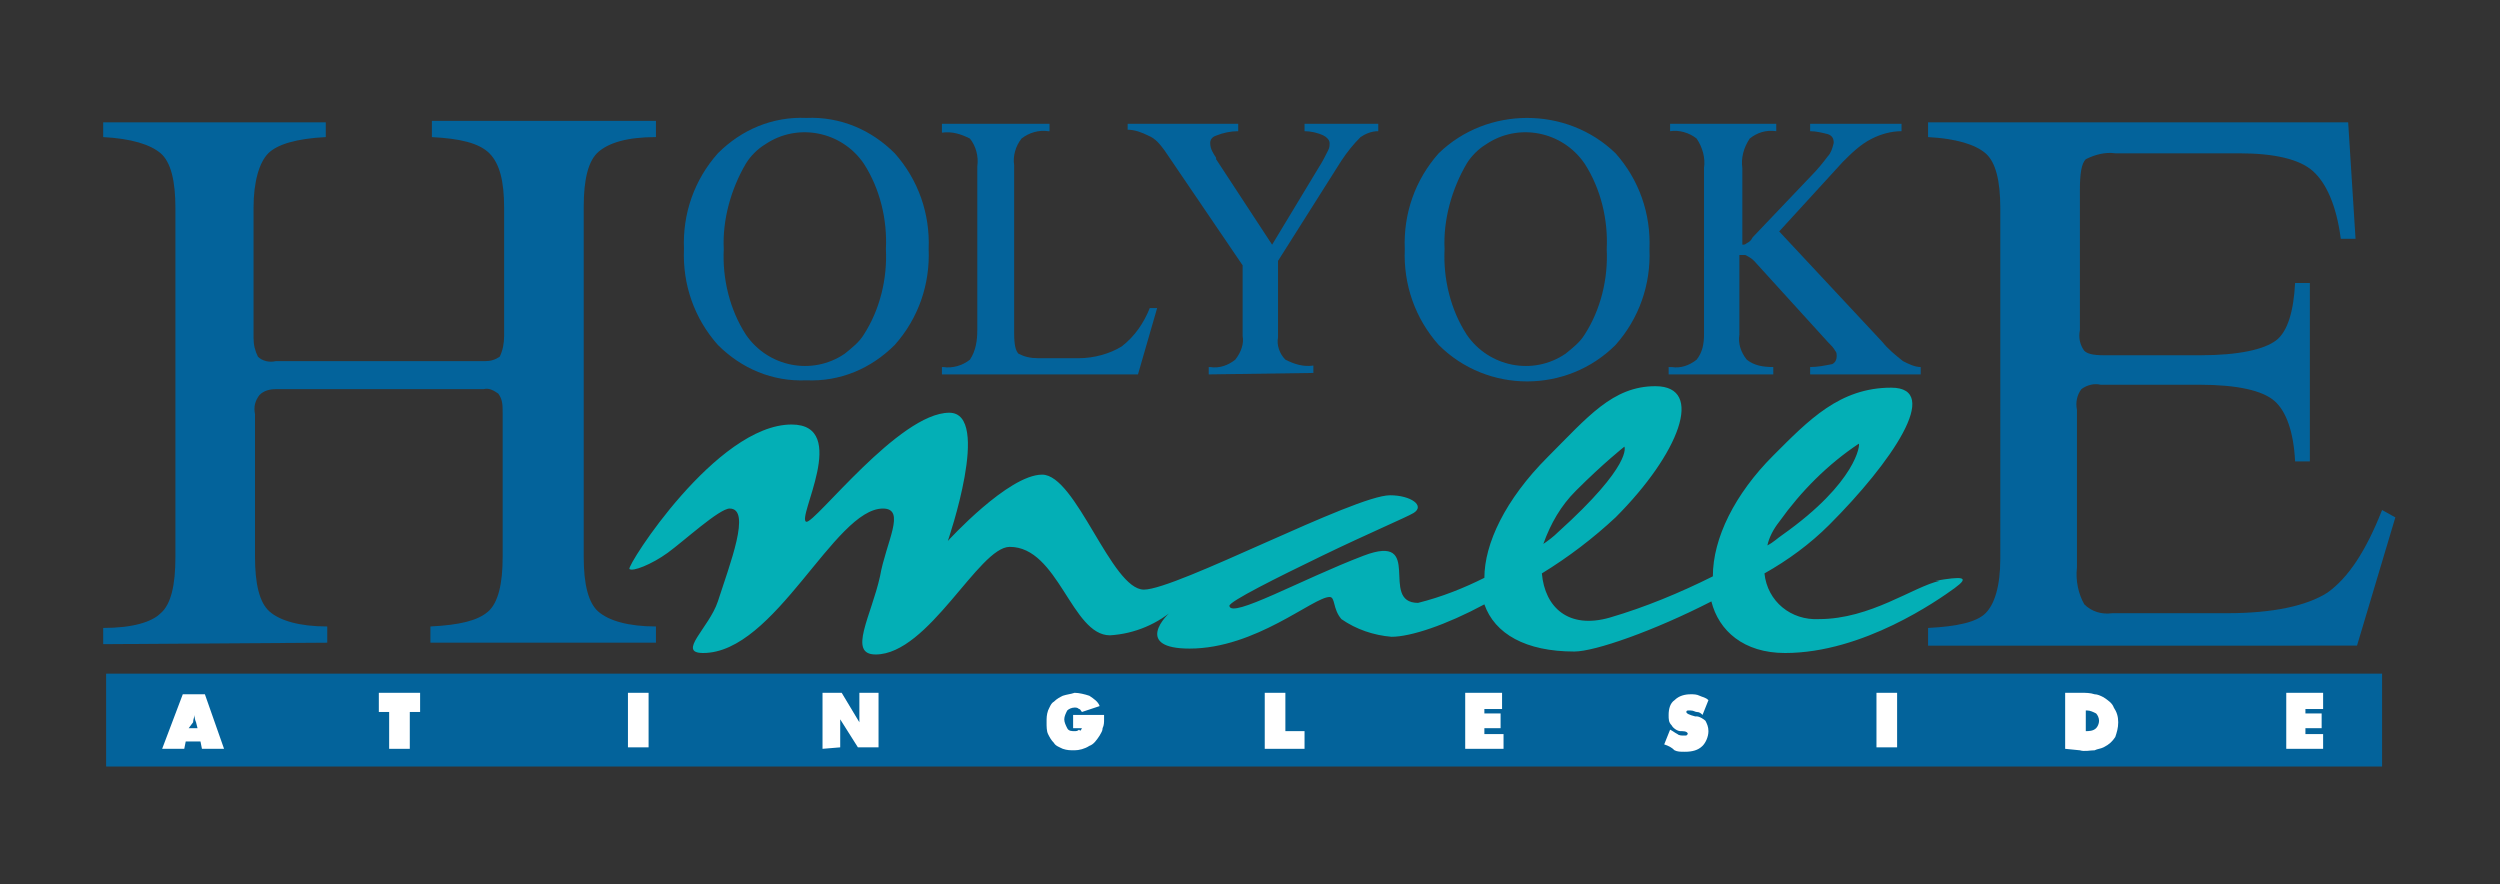 <?xml version="1.0" encoding="utf-8"?>
<!-- Generator: Adobe Illustrator 21.0.2, SVG Export Plug-In . SVG Version: 6.00 Build 0)  -->
<svg version="1.1" id="Layer_1" xmlns="http://www.w3.org/2000/svg" xmlns:xlink="http://www.w3.org/1999/xlink" x="0px" y="0px"
	 viewBox="0 0 169.6 60" style="enable-background:new 0 0 169.6 60;" xml:space="preserve">
<rect x="0" y="0" width="169.6" height="60" fill="#333333" stroke="none"/>
<style type="text/css">
	.st0{fill:#03639B;}
	.st1{fill:#FFFFFF;}
	.st2{fill:#03AFB6;}
</style>
<title>logoholyoke</title>
<g id="Layer_2">
	<g id="Die_line">
		<rect x="7.2" y="45.7" class="st0" width="154.4" height="6.3"/>
		<path class="st0" d="M7,43.7v-1.1c2,0,3.3-0.4,3.9-1c0.7-0.6,1-1.9,1-3.8V14.1c0-1.8-0.3-3.1-1-3.7c-0.7-0.6-2-1-3.9-1.1v-1h15.1
			v1c-2,0.1-3.3,0.5-3.9,1.1c-0.6,0.6-1,1.9-1,3.7v8.8c0,0.5,0.1,0.9,0.3,1.3c0.3,0.3,0.8,0.4,1.2,0.3h14.2c0.4,0,0.7-0.1,1-0.3
			c0.2-0.4,0.3-0.9,0.3-1.4v-8.7c0-1.8-0.3-3-1-3.7c-0.7-0.7-2-1-3.9-1.1V8.2h15.2v1.1c-2,0-3.2,0.4-3.9,1c-0.7,0.6-1,1.9-1,3.7
			v23.8c0,1.8,0.3,3.1,1,3.7s2,1,3.9,1v1.1H29.2v-1.1c2-0.1,3.2-0.4,3.9-1c0.7-0.6,1-1.9,1-3.7v-9.8c0-0.5,0-0.9-0.3-1.3
			c-0.3-0.2-0.6-0.4-1-0.3H18.7c-0.4,0-0.8,0.1-1.1,0.4c-0.3,0.4-0.4,0.8-0.3,1.3v9.7c0,1.8,0.3,3.1,1,3.7s2,1,3.9,1v1.1L7,43.7z"/>
		<path class="st0" d="M46.4,16.9c-0.1-2.4,0.7-4.7,2.3-6.5c1.6-1.6,3.7-2.5,6-2.4c2.3-0.1,4.4,0.8,6,2.4c1.6,1.8,2.4,4.1,2.3,6.5
			c0.1,2.4-0.7,4.7-2.3,6.5c-1.6,1.6-3.7,2.5-6,2.4c-2.3,0.1-4.4-0.8-6-2.4C47.1,21.6,46.3,19.3,46.4,16.9 M49.1,16.9
			c-0.1,2,0.4,4.1,1.5,5.8c1.5,2.2,4.5,2.8,6.7,1.3c0.5-0.4,1-0.8,1.3-1.3c1.1-1.7,1.6-3.8,1.5-5.8c0.1-2-0.4-4.1-1.5-5.8
			c-1.5-2.2-4.5-2.8-6.7-1.3c-0.5,0.3-1,0.8-1.3,1.3C49.6,12.8,49,14.9,49.1,16.9"/>
		<path class="st0" d="M63.9,25.4v-0.5H64c0.6,0.1,1.3-0.1,1.8-0.5c0.4-0.6,0.5-1.3,0.5-2V11.3c0.1-0.7-0.1-1.4-0.5-1.9
			c-0.6-0.3-1.2-0.5-1.9-0.4V8.4h7.3v0.5h-0.1c-0.6-0.1-1.3,0.1-1.8,0.5c-0.4,0.5-0.6,1.2-0.5,1.8v11.4c0,0.8,0.1,1.2,0.3,1.4
			c0.4,0.2,0.8,0.3,1.3,0.3h2.8c1,0,2.1-0.3,2.9-0.8c0.9-0.7,1.5-1.6,1.9-2.6h0.5l-1.3,4.5H63.9z"/>
		<path class="st0" d="M82,25.4v-0.5h0.1c0.6,0.1,1.2-0.1,1.7-0.5c0.4-0.5,0.6-1.1,0.5-1.6V18l-5.3-7.8c-0.3-0.4-0.6-0.8-1.1-1
			c-0.4-0.2-0.9-0.4-1.4-0.4V8.4H84v0.5c-0.5,0-1,0.1-1.5,0.3c-0.3,0.1-0.4,0.3-0.4,0.5c0,0.4,0.2,0.7,0.4,1v0.1l3.8,5.8l3.2-5.3
			c0.2-0.3,0.4-0.7,0.6-1.1c0.1-0.2,0.1-0.3,0.1-0.5c0-0.2-0.2-0.4-0.4-0.5c-0.4-0.2-0.9-0.3-1.3-0.3V8.4h5v0.5
			c-0.5,0-0.9,0.2-1.2,0.4c-0.5,0.5-0.9,1-1.3,1.6l-4.3,6.8v5.2c-0.1,0.5,0.1,1.1,0.5,1.5c0.6,0.3,1.2,0.5,1.9,0.4v0.5L82,25.4z"/>
		<path class="st0" d="M95.3,16.9c-0.1-2.4,0.7-4.7,2.3-6.5c3.3-3.2,8.7-3.2,12,0c1.6,1.8,2.4,4.1,2.3,6.5c0.1,2.4-0.7,4.7-2.3,6.5
			c-3.3,3.3-8.7,3.3-12,0C96,21.6,95.2,19.3,95.3,16.9 M98,16.9c-0.1,2,0.4,4.1,1.5,5.8c1.5,2.2,4.5,2.8,6.7,1.3
			c0.5-0.4,1-0.8,1.3-1.3c1.1-1.7,1.6-3.8,1.5-5.8c0.1-2-0.4-4.1-1.5-5.8c-1.5-2.2-4.5-2.8-6.7-1.3c-0.5,0.3-1,0.8-1.3,1.3
			C98.5,12.8,97.9,14.9,98,16.9"/>
		<path class="st0" d="M113.2,25.4v-0.5h0.2c0.6,0.1,1.2-0.1,1.7-0.5c0.4-0.5,0.5-1.1,0.5-1.7V11.4c0.1-0.7-0.1-1.4-0.5-2
			c-0.5-0.4-1.2-0.6-1.8-0.5V8.4h7.2v0.5c-0.7-0.1-1.3,0.1-1.8,0.5c-0.4,0.6-0.6,1.3-0.5,2v5.2c0.1,0,0.2,0,0.3-0.1
			c0.2-0.1,0.3-0.2,0.4-0.4l4-4.2c0.4-0.4,0.8-0.9,1.1-1.3c0.2-0.2,0.3-0.5,0.4-0.9c0-0.3-0.1-0.5-0.4-0.6c-0.4-0.1-0.8-0.2-1.2-0.2
			V8.4h6.2v0.5c-0.7,0-1.4,0.2-2,0.5c-0.8,0.4-1.4,1-2,1.6l-4.3,4.7l7,7.5c0.4,0.5,0.9,0.9,1.4,1.3c0.4,0.2,0.8,0.4,1.2,0.4v0.5
			h-7.5v-0.5c0.5,0,1-0.1,1.5-0.2c0.2-0.1,0.3-0.3,0.3-0.5c0-0.2,0-0.3-0.1-0.4c-0.1-0.2-0.3-0.4-0.5-0.6l-5-5.5l0,0
			c-0.2-0.2-0.4-0.3-0.6-0.4H118v5.4c-0.1,0.6,0.1,1.2,0.5,1.7c0.5,0.4,1.1,0.5,1.8,0.5v0.5H113.2z"/>
		<path class="st0" d="M130.8,43.7v-1.1c2-0.1,3.3-0.4,3.9-1s1-1.8,1-3.7V14.1c0-1.8-0.3-3.1-1-3.7s-2-1-3.9-1.1v-1h28.5l0.5,7.9h-1
			c-0.3-2.3-1-3.8-1.9-4.6c-0.9-0.8-2.6-1.2-5-1.2h-8.4c-0.7-0.1-1.4,0.1-2,0.4c-0.3,0.3-0.4,1-0.4,2.1v9.5c-0.1,0.5,0,1,0.3,1.4
			c0.2,0.2,0.6,0.3,1.3,0.3h6.6c2.6,0,4.3-0.4,5.1-1s1.2-2,1.3-3.9h1v12.1h-1c-0.1-2-0.6-3.4-1.4-4.1s-2.5-1.1-5.1-1.1h-6.7
			c-0.4-0.1-0.9,0-1.3,0.3c-0.3,0.4-0.4,0.9-0.3,1.4v10.7c-0.1,0.9,0.1,1.8,0.5,2.5c0.5,0.5,1.2,0.7,1.9,0.6h7.8
			c3.1,0,5.4-0.5,6.8-1.4c1.4-1,2.6-2.8,3.7-5.6l0.9,0.5l-2.6,8.7H130.8z"/>
		<path class="st1" d="M11,50.8l1.4-3.7h1.5l1.3,3.7h-1.5l-0.1-0.5h-1l-0.1,0.5L11,50.8z M12.8,49.4h0.6L13.3,49
			c-0.1-0.2-0.1-0.4-0.1-0.5c0-0.1,0-0.2,0-0.3l0,0c0,0.1,0,0.2,0,0.3c0,0.1-0.1,0.3-0.1,0.5L12.8,49.4z"/>
		<polygon class="st1" points="26.4,50.8 26.4,48.3 25.7,48.3 25.7,47 28.5,47 28.5,48.3 27.8,48.3 27.8,50.8 		"/>
		<rect x="42.6" y="47" class="st1" width="1.4" height="3.7"/>
		<path class="st1" d="M55.8,50.8V47h1.3l1.2,2c0-0.1,0-0.2,0-0.3c0-0.1,0-0.2,0-0.4V47h1.3v3.7h-1.4L57,48.8c0,0.1,0,0.2,0,0.3
			c0,0.1,0,0.2,0,0.3v1.3L55.8,50.8z"/>
		<path class="st1" d="M73.4,49.4h-0.6v-0.9h2.1c0,0.1,0,0.1,0,0.2v0.1c0,0.2,0,0.4-0.1,0.6c0,0.2-0.1,0.3-0.2,0.5
			c-0.2,0.3-0.4,0.6-0.7,0.7c-0.3,0.2-0.7,0.3-1,0.3c-0.3,0-0.5,0-0.8-0.1c-0.2-0.1-0.5-0.2-0.6-0.4c-0.2-0.2-0.3-0.4-0.4-0.6
			c-0.1-0.2-0.1-0.5-0.1-0.8c0-0.3,0-0.5,0.1-0.8c0.1-0.2,0.2-0.5,0.4-0.6c0.2-0.2,0.4-0.3,0.6-0.4c0.3-0.1,0.5-0.1,0.8-0.2
			c0.3,0,0.7,0.1,1,0.2c0.3,0.2,0.6,0.4,0.7,0.7l-1.2,0.4c-0.1-0.1-0.1-0.2-0.2-0.2c-0.1-0.1-0.2-0.1-0.3-0.1
			c-0.2,0-0.4,0.1-0.5,0.2c-0.1,0.2-0.2,0.4-0.2,0.6c0,0.2,0.1,0.4,0.2,0.6c0.1,0.2,0.3,0.2,0.5,0.2c0.1,0,0.2,0,0.3-0.1
			C73.3,49.6,73.3,49.6,73.4,49.4"/>
		<polygon class="st1" points="85.8,50.8 85.8,47 87.2,47 87.2,49.6 88.5,49.6 88.5,50.8 		"/>
		<polygon class="st1" points="99.4,50.8 99.4,47 101.9,47 101.9,48.1 100.7,48.1 100.7,48.4 101.8,48.4 101.8,49.4 100.7,49.4 
			100.7,49.8 102,49.8 102,50.8 		"/>
		<path class="st1" d="M112.9,50.5l0.4-1c0.2,0.1,0.3,0.2,0.5,0.3c0.1,0.1,0.3,0.1,0.4,0.1c0.1,0,0.1,0,0.2,0c0,0,0.1-0.1,0.1-0.1
			c0-0.1-0.1-0.2-0.4-0.2H114c-0.2,0-0.5-0.2-0.6-0.4c-0.2-0.2-0.2-0.4-0.2-0.7c0-0.4,0.1-0.8,0.4-1c0.3-0.3,0.7-0.4,1.1-0.4
			c0.2,0,0.4,0,0.6,0.1c0.2,0.1,0.4,0.1,0.6,0.3l-0.4,1c-0.1-0.1-0.2-0.2-0.4-0.2c-0.1,0-0.2-0.1-0.4-0.1c-0.1,0-0.1,0-0.2,0
			c-0.1,0-0.1,0.1-0.1,0.1c0,0.1,0.2,0.2,0.6,0.3h0.1c0.2,0,0.5,0.2,0.6,0.3c0.1,0.2,0.2,0.4,0.2,0.7c0,0.4-0.2,0.8-0.4,1
			c-0.3,0.3-0.7,0.4-1.2,0.4c-0.3,0-0.5,0-0.7-0.1C113.4,50.7,113.2,50.6,112.9,50.5"/>
		<rect x="127.3" y="47" class="st1" width="1.4" height="3.7"/>
		<path class="st1" d="M140.1,50.8V47h1.1c0.3,0,0.6,0,0.9,0.1c0.2,0,0.4,0.1,0.6,0.2c0.3,0.2,0.6,0.4,0.7,0.7
			c0.2,0.3,0.3,0.6,0.3,1c0,0.4-0.1,0.7-0.2,1c-0.2,0.3-0.4,0.5-0.8,0.7c-0.2,0.1-0.4,0.1-0.6,0.2c-0.3,0-0.7,0.1-1,0L140.1,50.8z
			 M141.5,49.6c0.2,0,0.5,0,0.7-0.2c0.1-0.1,0.2-0.3,0.2-0.5c0-0.2-0.1-0.4-0.2-0.5c-0.2-0.1-0.4-0.2-0.6-0.2h-0.1L141.5,49.6z"/>
		<polygon class="st1" points="155.1,50.8 155.1,47 157.6,47 157.6,48.1 156.4,48.1 156.4,48.4 157.5,48.4 157.5,49.4 156.4,49.4 
			156.4,49.8 157.6,49.8 157.6,50.8 		"/>
		<path class="st2" d="M131.6,39.4c-1.8,0.4-4.7,2.6-8.2,2.6c-1.9,0.1-3.5-1.2-3.7-3.1c1.6-0.9,3.1-2,4.4-3.3
			c4.2-4.2,7.7-9.3,4.2-9.3s-5.6,2.2-8,4.6c-2.6,2.6-4.1,5.6-4.1,8.2c-2.2,1.1-4.6,2.1-7,2.8c-2.8,0.8-4.4-0.7-4.6-3
			c1.8-1.1,3.5-2.4,5-3.8c4.3-4.3,6.1-8.9,2.7-8.9c-2.9,0-4.6,2.1-7.3,4.8c-2.9,2.9-4.3,5.9-4.3,8.2c-1.4,0.7-2.9,1.3-4.5,1.7
			c-2.7,0,0.5-4.8-3.7-3.2s-9,4.3-9.1,3.4c0-0.3,3.2-1.9,6.3-3.4s5.7-2.6,6.2-2.9c0.8-0.5-0.2-1.2-1.6-1.2c-2.4,0-14.5,6.4-16.7,6.4
			s-4.6-7.8-6.9-7.8s-6.4,4.5-6.4,4.5s3-8.7,0.1-8.7c-3.4,0-9.1,7.5-9.7,7.4c-0.7-0.2,3-6.6-1-6.6c-5.1,0-11.2,9.6-11,9.8
			s1.5-0.3,2.6-1.1c1.1-0.8,3.5-3,4.2-3c1.5,0,0,3.8-0.8,6.3c-0.6,1.8-2.8,3.5-1,3.5c4.9,0,8.9-9.8,12.2-9.8c1.6,0,0.2,2.3-0.2,4.6
			c-0.6,2.7-2.2,5.3-0.3,5.3c3.6,0,7-7.3,9.1-7.3c3.3,0,4.2,6,6.8,6c1.7-0.1,3.3-0.8,4.5-1.9C78.9,41.8,77,44,80.7,44
			c4.5,0,8.4-3.5,9.5-3.5c0.4,0,0.2,0.8,0.8,1.5c1,0.7,2.2,1.1,3.4,1.2c1.3,0,3.7-0.8,6.3-2.2c0.7,2,2.8,3.2,6.1,3.2
			c1.4,0,5.4-1.4,9.3-3.4c0.5,2,2.2,3.5,5,3.5c5.3,0,10.4-3.6,11.5-4.4s0.5-0.8-1.3-0.5 M106.9,33.3c1.9-1.9,3.3-3,3.3-3
			s0.6,1.2-4.5,5.8c-0.3,0.3-0.7,0.6-1,0.8C105.2,35.5,105.9,34.3,106.9,33.3 M120.7,35.4c1.5-2.1,3.3-3.9,5.4-5.3
			c0.1,0-0.1,2.6-5.2,6.2c-0.3,0.2-0.6,0.5-1,0.7C120,36.5,120.3,35.9,120.7,35.4"/>
	</g>
</g>
</svg>
